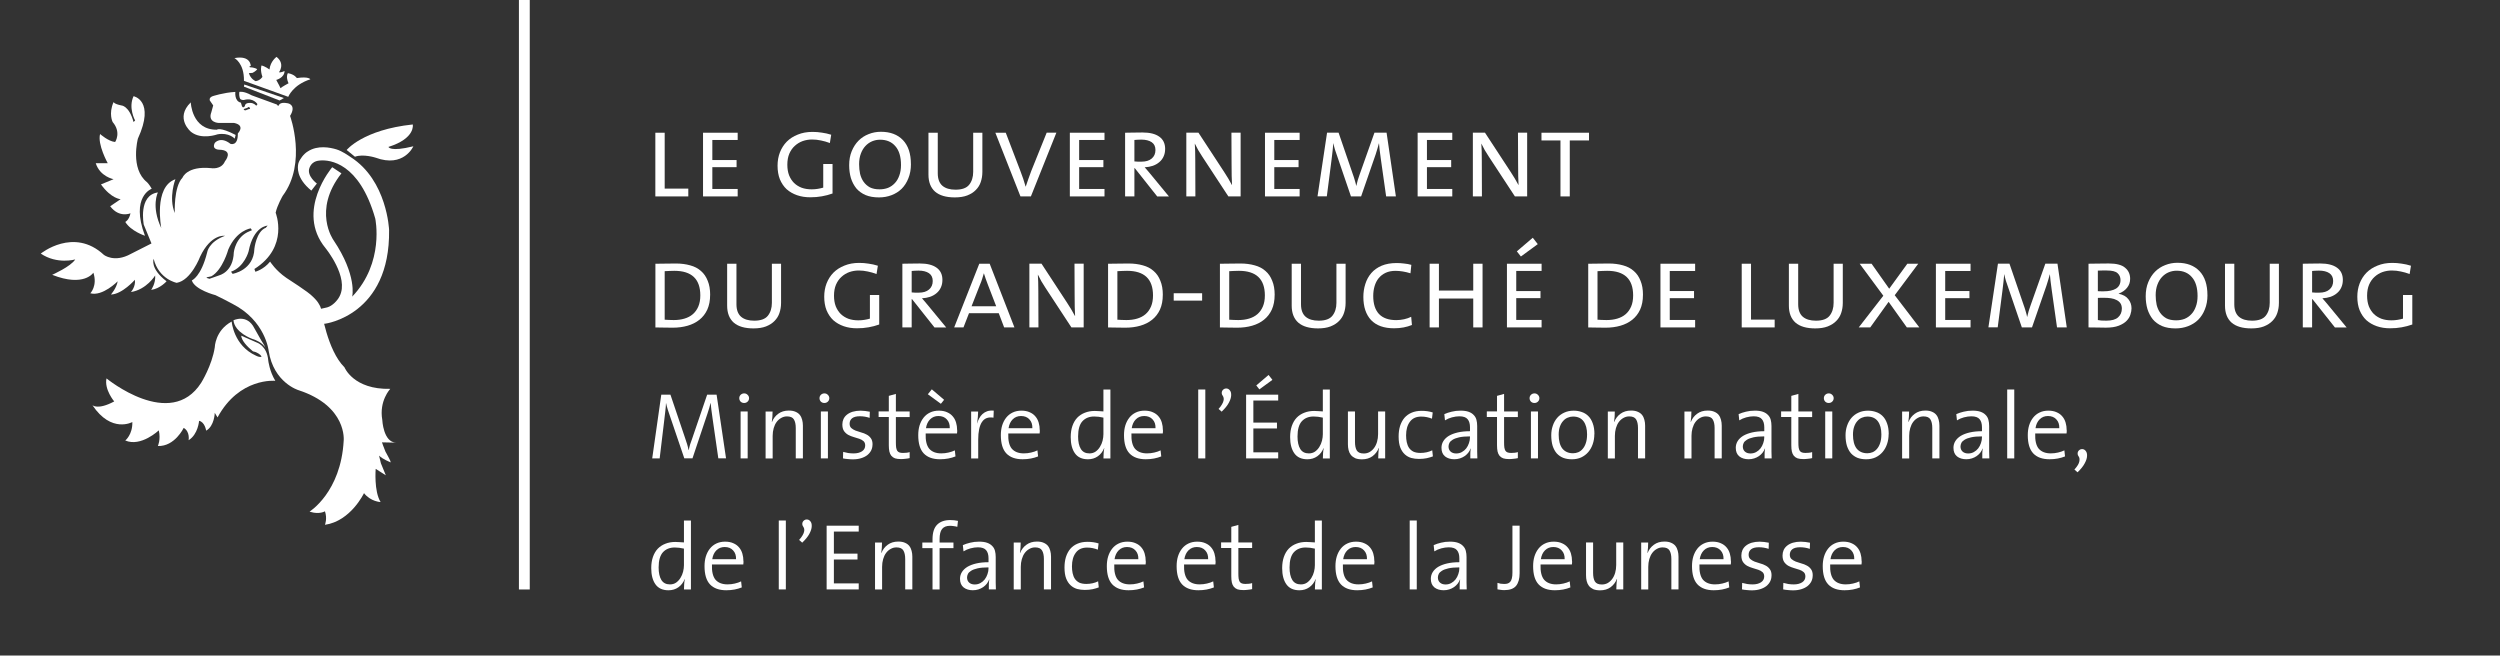 <?xml version="1.0" encoding="UTF-8"?>
<svg id="a" data-name="Layer 1" xmlns="http://www.w3.org/2000/svg" viewBox="0 0 838.37 219.84">
  <rect x="0" y="0" width="838.37" height="219.84" fill="#333333" stroke="none"/>
  <path d="M35.72,126.9s21.45,17.63,31.76,1.44c0,0,3.61-5.77,4.54-11.85,0,0,.1-5.67,5.67-8.66,0,0,.62,8.04,8.14,11.44.62.31,1.24.51,1.86.41,0,0,0-.51-1.03-1.14-1.34-.82-1.65-.51-1.96-.82-1.75-1.45-3.71-3.5-3.82-5.16l5.16,2.27s3.51,1.03,3.92,6.08c0,0,.41,3.61,2.37,6.8,0,0-12.06-1.24-19.38,12.27l-.93-1.54s-.1,4.43-2.89,5.98c0,0-.41-2.89-2.37-3.3,0,0-.31,4.54-3.51,6.5,0,0,.52-2.89-1.65-4.13,0,0-2.99,6.29-8.66,6.08,0,0,1.03-2.16.31-5.25,0,0-5.98,5.67-11.24,3.4,0,0,2.48-1.96,2.37-6.19,0,0-7.01,3.92-13.4-5.67,0,0,1.75,1.75,7.32-1.24,0,0-3.4-4.02-2.58-7.73" fill="#fff"/>
  <path d="M44.8,32.26s7.32,1.44,1.44,14.23c0,0-2.68,10.1,3.09,14.64,0,0,.82.83,1.55,2.16,0,0-7.22,2.58-2.27,15.77,0,0-4.74-1.55-6.6-4.64,0,0,1.24-.52,1.75-2.89,0,0-3.82,1.65-6.81-2.37l3.51-2.37s-3.09-.1-6.6-4.95l4.23-1.75s-4.54-.83-5.98-5.36h4.02s-3.5-6.29-2.57-9.79c0,0,2.78,2.48,5.05,2.68,0,0,2.17-3.2-.83-6.7,0,0-1.44-2.78.31-6.7,0,0,.1.62,2.58,1.13,0,0,2.58,0,4.12,5.57l.52-.52s-2.37-4.23-.52-8.14" fill="#fff"/>
  <path d="M104.49,108.96l4.54-.41s21.86-2.78,21.45-31.44c0,0-.62-16.6-12.89-24.43-.93-.62-2.78-1.96-4.74-2.58-2.06-.62-6.29-1.54-9.69.72-1.24.72-2.68,2.58-3.09,3.92-.31,1.24-.82,4.95,4.33,9.18l1.86-2.37s-3.51-2.58-2.48-5.26c1.03-2.68,3.51-2.37,3.71-2.48,2.99-.21,12.99.62,18.35,19.48,0,0,3.2,14.74-7.73,26.18,0,0,1.75-7.01-6.29-18.97,0,0-7.11-9.9,2.68-22.37l-3.09-2.06s-12.47,14.64-2.27,27.11c0,0,8.04,9.79,4.74,16.18-.72,1.44-2.37,3.2-4.12,3.71-1.75.41-6.8,1.55-6.8,1.55" fill="#fff"/>
  <path d="M116.25,50.3s5.46-6.8,22.17-8.56c0,0,1.03,4.64-8.15,7.53,0,0,.41,1.75,8.35-.21,0,0-3.2,7.32-12.68,3.81,0,0-4.12-1.34-6.91-.31" fill="#fff"/>
  <path d="M78.61,19.48s3.3,1.65,3.2,7.63l14.85,5.36s1.55-4.02,7.42-5.88c0,0-.52-1.03-4.54-.41,0,0-.72-1.24-2.99-1.65,0,0-.82,1.14.21,3.4,0,0-2.16,1.13-2.68,1.65,0,0-.72-1.55-1.44-2.78,0,0,2.78-.72,2.78-2.99,0,0-1.24.62-1.86.41,0,0,2.17-2.78-.82-5.15,0,0-2.06,1.44-2.37,4.23,0,0-1.55-1.14-2.68-1.34,0,0-.52,1.44.31,3.81,0,0-.72,1.24-2.27,1.44,0,0-1.65-.62-2.27-2.68l1.24-.1s1.24-.62,1.55-1.24c0,0-.93-.62-2.47-.62l-.1-.41h.41s.1-3.71-5.46-2.68" fill="#fff"/>
  <path d="M78,91.84l-.52-.72c4.54-1.65,5.88-6.8,5.88-6.8,1.65-8.56,6.39-8.66,6.39-8.66l-.62.72c-3.2,1.24-3.82,7.01-3.82,7.01-.21,7.32-7.32,8.45-7.32,8.45M73.46,92.36l-3.2,1.13-1.03-.31.21-.21,1.44-.31c3.82-2.16,5.67-8.97,5.67-8.97,2.78-6.5,7.53-7.11,7.53-7.11l.41.62-.72.31c-4.84,1.86-5.36,7.11-5.36,7.11-.21,6.7-4.95,7.73-4.95,7.73M82.95,36.17s.51-.62.82,0l.1.31-.31.1s-.31,0-.93.31c0,0-.62.41-.93-.31l1.24-.41M129.34,151.64c-.62-1.44-1.24-3.3-1.24-3.3l4.74.1c-4.33-.1-4.64-7.63-4.64-7.63-1.13-6.39,2.68-10.41,2.68-10.41-12.37.31-15.36-7.22-15.36-7.22-5.77-5.67-7.73-19.07-7.73-19.07,0,0-.21-1.24-.72-1.96-.52-.93-.82-1.34-2.06-2.57-1.75-1.86-8.14-5.77-8.97-6.39-3.61-2.47-5.46-5.46-5.46-5.46-2.17,2.68-4.95,3.4-4.95,3.4l-.31-.93c11.75-7.42,7.12-18.86,7.12-18.86.52-2.48,2.37-5.67,2.37-5.67,8.25-11.03,2.47-26.8,2.47-26.8,2.27-3.71-.72-4.23-.72-4.23-2.99-.62-3.09.82-3.09.82l-.41-.1-.21-.31-8.46-3.09c-2.78-1.55-4.12-1.14-4.12-1.14-.21,1.65.31,2.37.31,2.37.62.52,1.34.31,1.34.31,3.09-.82,4.43,1.44,4.43,1.44l-.41.52c-.83-.93-1.75-.93-1.75-.93-2.16-.2-2.06,1.03-2.06,1.03-.72,1.03-1.03-.1-1.03-.1l-.31-1.03c-2.27-.51-1.86-3.61-1.86-3.61-3.92.21-7.63,1.44-7.63,1.44-1.34.51-.93,1.44-.93,1.44l1.13,1.65-.62,2.27c-1.34,3.51,2.48,3.61,2.48,3.61h5.16c3.92.83,1.24,3.51,1.24,3.51.1,4.43-2.47,3.5-2.47,3.5-3.4-2.68-5.26-.31-5.26-.31-1.14,2.27,1.44,2.27,1.44,2.27,5.16.1,1.96,3.92,1.96,3.92-1.24,2.89-4.64,2.27-4.64,2.27-8.15-.82-9.59,3.2-9.59,3.2-2.99,3.09-2.58,11.85-2.58,11.85-2.17-5.26.21-11.34.21-11.34-7.42,2.58-4.74,16.39-4.74,16.39-3.5-7.42-1.13-11.96-1.13-11.96-6.7.93-4.74,10.82-4.74,10.82l2.58,6.29-6.91,3.5c-5.57,3.1-9.07.31-9.07.31-10.1-9.38-21.14-.41-21.14-.41,5.46,3.71,11.55,1.96,11.55,1.96-1.44,2.37-7.73,5.16-7.73,5.16,10.72,4.23,13.82-.72,13.82-.72,1.44,4.43-1.03,6.91-1.03,6.91,4.12,1.13,9.18-4.02,9.18-4.02-.41,2.37-2.27,4.44-2.27,4.44,3.81-.1,8.04-4.95,8.04-4.95.31,2.37-1.34,4.12-1.34,4.12,5.26-.82,8.14-5.56,8.14-5.56.21,2.68-1.34,4.84-1.34,4.84,2.99-.41,5.16-2.89,5.16-2.89-5.67-4.33-4.33-7.52-4.33-7.52,1.75,6.91,7.73,8.04,7.73,8.04,4.85-.82,7.84-8.76,7.84-8.76,3.71-7.83,8.35-7.01,8.35-7.01-5.57,2.06-5.98,5.57-5.98,5.57-2.06,8.25-5.15,9.38-5.15,9.38,1.03,3.19,7.94,4.95,7.94,4.95,1.75.83,4.33,2.16,5.67,2.89,11.13,5.67,12.17,15.77,12.17,15.77,1.65,10.72,10,13.2,10,13.2,16.39,5.36,15.16,16.91,15.16,16.91-.93,17.32-11.44,23.81-11.44,23.81l.31.1c2.99.93,4.85-.2,4.85-.2.83,2.47,0,4.53,0,4.53,8.66-1.24,13.09-10.62,13.09-10.62,2.27,2.89,5.57,2.99,5.57,2.99-2.27-3.61-1.65-11.13-1.65-11.13l3.4,2.16-1.65-4.02-.62-2.58c1.24,1.24,3.92,2.27,3.92,2.27-.1-.72-.93-1.96-1.65-3.4" fill="#fff"/>
  <path d="M78.3,107.41s4.54-2.27,7.01,2.68l2.27,4.02s1.34,2.06,1.44,2.58c0,0-.82-1.96-4.54-3.09,0,0-5.77-2.06-6.19-6.18" fill="#fff"/>
  <polyline points="81.91 28.34 81.81 29.06 93.77 33.7 95.21 32.88" fill="#fff"/>
  <path d="M63.97,34.32s.31,9.28,8.76,9.18c0,0,.93-1.03,6.29,1.75l-.31,1.24s-1.96-2.16-5.77-1.44c0,0-5.36,1.96-8.87-.82,0,0-5.57-4.54-.1-9.9" fill="#fff"/>
  <polyline points="174.02 197.68 177.65 197.68 177.65 0 174.02 0" fill="#fff"/>
  <polyline points="219.77 65.87 219.77 44.51 222.9 44.51 222.9 63.25 230.82 63.25 230.82 65.87 219.77 65.87" fill="#fff"/>
  <polyline points="235.76 65.87 235.76 44.51 247.38 44.51 247.38 46.94 238.88 46.94 238.88 53.67 247.01 53.67 247.01 56.06 238.88 56.06 238.88 63.37 247.38 63.37 247.38 65.87 235.76 65.87" fill="#fff"/>
  <path d="M279.19,64.89c-1.15.41-2.34.73-3.57.94-1.2.22-2.51.33-3.9.33-1.62,0-3.09-.23-4.44-.7s-2.51-1.14-3.49-2.01c-.96-.9-1.71-2.01-2.26-3.33-.52-1.31-.78-2.83-.78-4.56,0-1.59.26-3.07.78-4.44.55-1.4,1.31-2.6,2.3-3.61,1.01-1.01,2.25-1.81,3.7-2.38,1.45-.6,3.09-.9,4.93-.9,1.07,0,2.12.08,3.16.25,1.04.14,2.08.37,3.12.7l-.45,2.79c-.99-.38-1.97-.67-2.96-.86-.99-.22-1.99-.33-3-.33-1.1,0-2.15.18-3.16.53-.99.36-1.86.89-2.63,1.6-.77.68-1.38,1.56-1.85,2.63-.44,1.04-.66,2.27-.66,3.7,0,1.31.19,2.49.58,3.53.41,1.01.97,1.88,1.68,2.59.71.68,1.56,1.22,2.55,1.6,1.01.36,2.12.53,3.33.53.71,0,1.4-.05,2.05-.16.68-.11,1.3-.25,1.85-.41v-7.93h3.12v9.9h0" fill="#fff"/>
  <path d="M305.48,55.03c0,1.78-.29,3.37-.86,4.76-.55,1.4-1.3,2.57-2.26,3.53-.96.93-2.09,1.64-3.41,2.14-1.29.49-2.68.74-4.19.74-1.73,0-3.22-.26-4.48-.78-1.26-.55-2.3-1.3-3.12-2.26-.79-.99-1.4-2.14-1.81-3.45-.38-1.31-.58-2.75-.58-4.31,0-1.78.29-3.35.86-4.72.58-1.4,1.34-2.57,2.3-3.53.96-.96,2.08-1.68,3.37-2.18,1.29-.52,2.66-.78,4.11-.78,3.15,0,5.61.93,7.39,2.79,1.78,1.86,2.67,4.55,2.67,8.05h0M302.15,55.36c0-2.79-.63-4.9-1.89-6.33-1.23-1.45-2.94-2.18-5.13-2.18-.93,0-1.82.18-2.67.53-.85.36-1.6.89-2.26,1.6-.63.68-1.14,1.53-1.52,2.55-.38,1.01-.58,2.19-.58,3.53,0,1.15.11,2.23.33,3.25.25,1.01.64,1.9,1.19,2.67.55.77,1.25,1.38,2.09,1.85.88.44,1.96.66,3.25.66,1.01,0,1.96-.16,2.83-.49.88-.36,1.63-.88,2.26-1.56.66-.68,1.16-1.53,1.52-2.55.38-1.01.58-2.19.58-3.53" fill="#fff"/>
  <path d="M329.43,57.78c0,1.12-.18,2.2-.53,3.24-.33,1.01-.88,1.9-1.64,2.67-.74.77-1.7,1.38-2.88,1.85-1.15.44-2.55.66-4.19.66-2.9,0-5.11-.64-6.61-1.93-1.48-1.31-2.22-3.22-2.22-5.71v-14.05h3.12v13.6c0,1.89.52,3.29,1.56,4.19,1.04.88,2.51,1.31,4.4,1.31,2.16,0,3.68-.55,4.56-1.64.9-1.12,1.36-2.57,1.36-4.35v-13.1h3.08v13.27h0" fill="#fff"/>
  <path d="M345.7,65.87h-3.49l-8.42-21.36h3.49l4.85,12.69c.36.9.68,1.81.99,2.71.3.9.58,1.79.82,2.67h.04c.3-.88.6-1.75.9-2.63.3-.88.62-1.74.94-2.59l5.18-12.86h3.25l-8.54,21.36" fill="#fff"/>
  <polyline points="358.77 65.87 358.77 44.51 370.39 44.51 370.39 46.94 361.89 46.94 361.89 53.67 370.02 53.67 370.02 56.06 361.89 56.06 361.89 63.37 370.39 63.37 370.39 65.87 358.77 65.87" fill="#fff"/>
  <path d="M388.06,65.87l-7.52-9.49h-.12v9.49h-3.12v-21.36c.63-.03,1.44-.04,2.42-.04,1.01-.03,2.15-.04,3.41-.04,2.46,0,4.34.47,5.63,1.4,1.31.93,1.97,2.3,1.97,4.11,0,.96-.18,1.81-.53,2.55-.33.74-.81,1.37-1.44,1.89-.6.52-1.33.93-2.18,1.23-.82.27-1.73.44-2.71.49.3.3.6.64.9,1.03.33.38.67.79,1.03,1.23l6.2,7.52h-3.94M387.48,50.31c0-1.18-.42-2.05-1.27-2.63-.85-.57-2.01-.86-3.49-.86-.52,0-.96.01-1.31.04-.36,0-.68.03-.99.08v7.19c.33.03.7.05,1.11.08h1.31c1.42,0,2.55-.34,3.37-1.03.85-.71,1.27-1.67,1.27-2.88" fill="#fff"/>
  <path d="M411.93,65.87l-8.75-13.35c-.47-.71-.92-1.44-1.36-2.18-.41-.74-.78-1.45-1.11-2.14h-.04c.05.71.1,1.51.12,2.38.03.88.04,1.94.04,3.2l.04,12.08h-3.04v-21.36h4.07l8.63,13.19c.93,1.4,1.79,2.85,2.59,4.35h.04c-.05-.74-.1-1.73-.12-2.96-.03-1.26-.04-2.78-.04-4.56l-.04-10.02h3.08v21.36h-4.11" fill="#fff"/>
  <polyline points="424.21 65.87 424.21 44.51 435.83 44.51 435.83 46.94 427.33 46.94 427.33 53.67 435.47 53.67 435.47 56.06 427.33 56.06 427.33 63.37 435.83 63.37 435.83 65.87 424.21 65.87" fill="#fff"/>
  <path d="M464.84,65.87l-1.77-12.49c-.16-1.23-.3-2.27-.41-3.12-.08-.88-.15-1.6-.21-2.18h-.04c-.14.47-.29,1.01-.45,1.64-.16.63-.37,1.3-.62,2.01l-4.89,14.13h-3.41l-4.52-13.23c-.27-.77-.55-1.56-.82-2.38-.25-.82-.42-1.55-.53-2.18h-.04c-.05.82-.14,1.67-.25,2.55-.08.85-.19,1.79-.33,2.83l-1.6,12.4h-3.12l3.2-21.36h3.86l4.72,13.76c.27.74.51,1.45.7,2.14.22.68.38,1.33.49,1.93h.04c.16-.71.33-1.36.49-1.93.19-.58.41-1.23.66-1.97l4.93-13.92h4.07l3.12,21.36h-3.29" fill="#fff"/>
  <polyline points="475.4 65.87 475.4 44.51 487.02 44.51 487.02 46.94 478.52 46.94 478.52 53.67 486.65 53.67 486.65 56.06 478.52 56.06 478.52 63.37 487.02 63.37 487.02 65.87 475.4 65.87" fill="#fff"/>
  <path d="M508.02,65.87l-8.75-13.35c-.47-.71-.92-1.44-1.36-2.18-.41-.74-.78-1.45-1.11-2.14h-.04c.05.71.1,1.51.12,2.38.03.88.04,1.94.04,3.2l.04,12.08h-3.04v-21.36h4.07l8.63,13.19c.93,1.4,1.79,2.85,2.59,4.35h.04c-.05-.74-.1-1.73-.12-2.96-.03-1.26-.04-2.78-.04-4.56l-.04-10.02h3.08v21.36h-4.11" fill="#fff"/>
  <polyline points="526.42 47.1 526.42 65.87 523.3 65.87 523.3 47.1 516.93 47.1 516.93 44.51 532.87 44.51 532.87 47.1 526.42 47.1" fill="#fff"/>
  <path d="M238.14,98.88c0,1.89-.31,3.53-.94,4.93-.63,1.37-1.51,2.51-2.63,3.41-1.12.9-2.45,1.57-3.98,2.01-1.53.44-3.2.66-5.01.66-1.2,0-2.27-.01-3.2-.04-.9-.03-1.77-.04-2.59-.04v-21.36c.88,0,1.94-.01,3.2-.04,1.29-.03,2.51-.04,3.66-.04,1.78,0,3.38.21,4.81.62,1.42.38,2.63,1.01,3.61,1.89.99.85,1.74,1.94,2.26,3.29.55,1.31.82,2.89.82,4.72h0M234.85,99.08c0-5.5-2.9-8.26-8.71-8.26-.49,0-1.03.01-1.6.04-.58,0-1.12.03-1.64.08v16.27c.38.03.86.05,1.44.08.6.03,1.14.04,1.6.04,1.31,0,2.52-.16,3.61-.49,1.1-.33,2.03-.82,2.79-1.48.79-.68,1.41-1.55,1.85-2.59s.66-2.27.66-3.7" fill="#fff"/>
  <path d="M261.92,101.71c0,1.12-.18,2.2-.53,3.24-.33,1.01-.88,1.9-1.64,2.67-.74.77-1.7,1.38-2.88,1.85-1.15.44-2.55.66-4.19.66-2.9,0-5.11-.64-6.61-1.93-1.48-1.31-2.22-3.22-2.22-5.71v-14.05h3.12v13.6c0,1.89.52,3.29,1.56,4.19,1.04.88,2.51,1.31,4.4,1.31,2.16,0,3.68-.55,4.56-1.64.9-1.12,1.36-2.57,1.36-4.35v-13.1h3.08v13.27h0" fill="#fff"/>
  <path d="M294.84,108.82c-1.15.41-2.34.73-3.57.94-1.2.22-2.51.33-3.9.33-1.62,0-3.09-.23-4.44-.7-1.34-.47-2.51-1.14-3.49-2.01-.96-.9-1.71-2.01-2.26-3.33-.52-1.31-.78-2.83-.78-4.56,0-1.59.26-3.07.78-4.44.55-1.4,1.31-2.6,2.3-3.61,1.01-1.01,2.25-1.81,3.7-2.38,1.45-.6,3.09-.9,4.93-.9,1.07,0,2.12.08,3.16.25,1.04.14,2.08.37,3.12.7l-.45,2.79c-.99-.38-1.97-.67-2.96-.86-.99-.22-1.99-.33-3-.33-1.1,0-2.15.18-3.16.53-.99.36-1.86.89-2.63,1.6-.77.68-1.38,1.56-1.85,2.63-.44,1.04-.66,2.27-.66,3.7,0,1.31.19,2.49.58,3.53.41,1.01.97,1.88,1.68,2.59.71.68,1.56,1.22,2.55,1.6,1.01.36,2.12.53,3.33.53.71,0,1.4-.05,2.05-.16.68-.11,1.3-.25,1.85-.41v-7.93h3.12v9.9h0" fill="#fff"/>
  <path d="M313.37,109.8l-7.52-9.49h-.12v9.49h-3.12v-21.36c.63-.03,1.44-.04,2.42-.04,1.01-.03,2.15-.04,3.41-.04,2.46,0,4.34.47,5.63,1.4,1.31.93,1.97,2.3,1.97,4.11,0,.96-.18,1.81-.53,2.55-.33.74-.81,1.37-1.44,1.89-.6.52-1.33.93-2.18,1.23-.82.27-1.73.44-2.71.49.3.3.6.64.9,1.03.33.38.67.79,1.03,1.23l6.2,7.52h-3.94M312.79,94.24c0-1.18-.42-2.05-1.27-2.63-.85-.57-2.01-.86-3.49-.86-.52,0-.96.01-1.31.04-.36,0-.68.03-.99.08v7.19c.33.03.7.05,1.11.08h1.31c1.42,0,2.55-.34,3.37-1.03.85-.71,1.27-1.67,1.27-2.88" fill="#fff"/>
  <path d="M336.74,109.8l-1.81-4.76h-9.98l-1.85,4.76h-3.12l8.42-21.36h3.49l8.3,21.36h-3.45M331.24,95.35c-.25-.63-.48-1.26-.7-1.89-.22-.66-.41-1.25-.58-1.77h-.04c-.14.55-.31,1.14-.53,1.77-.19.63-.42,1.26-.7,1.89l-2.88,7.35h8.26l-2.83-7.35" fill="#fff"/>
  <path d="M359.3,109.8l-8.75-13.35c-.47-.71-.92-1.44-1.36-2.18-.41-.74-.78-1.45-1.11-2.14h-.04c.05.71.1,1.51.12,2.38.03.88.04,1.94.04,3.2l.04,12.08h-3.04v-21.36h4.07l8.63,13.19c.93,1.4,1.79,2.85,2.59,4.35h.04c-.05-.74-.1-1.73-.12-2.96-.03-1.26-.04-2.78-.04-4.56l-.04-10.02h3.08v21.36h-4.11" fill="#fff"/>
  <path d="M389.94,98.88c0,1.89-.31,3.53-.94,4.93-.63,1.37-1.51,2.51-2.63,3.41s-2.45,1.57-3.98,2.01c-1.53.44-3.2.66-5.01.66-1.2,0-2.27-.01-3.2-.04-.9-.03-1.77-.04-2.59-.04v-21.36c.88,0,1.94-.01,3.2-.04,1.29-.03,2.51-.04,3.66-.04,1.78,0,3.38.21,4.81.62,1.42.38,2.63,1.01,3.61,1.89.99.85,1.74,1.94,2.26,3.29.55,1.31.82,2.89.82,4.72h0M386.66,99.08c0-5.5-2.9-8.26-8.71-8.26-.49,0-1.03.01-1.6.04-.58,0-1.12.03-1.64.08v16.27c.38.03.86.05,1.44.08.6.03,1.14.04,1.6.04,1.31,0,2.52-.16,3.61-.49,1.1-.33,2.03-.82,2.79-1.48.79-.68,1.41-1.55,1.85-2.59s.66-2.27.66-3.7" fill="#fff"/>
  <polyline points="393.6 100.81 393.6 98.34 403.13 98.34 403.13 100.81 393.6 100.81" fill="#fff"/>
  <path d="M427.45,98.88c0,1.89-.31,3.53-.94,4.93-.63,1.37-1.51,2.51-2.63,3.41-1.12.9-2.45,1.57-3.98,2.01-1.53.44-3.2.66-5.01.66-1.2,0-2.27-.01-3.2-.04-.9-.03-1.77-.04-2.59-.04v-21.36c.88,0,1.94-.01,3.2-.04,1.29-.03,2.51-.04,3.66-.04,1.78,0,3.38.21,4.81.62,1.42.38,2.63,1.01,3.61,1.89.99.85,1.74,1.94,2.26,3.29.55,1.31.82,2.89.82,4.72h0M424.17,99.08c0-5.5-2.9-8.26-8.71-8.26-.49,0-1.03.01-1.6.04-.58,0-1.12.03-1.64.08v16.27c.38.03.86.05,1.44.08.6.03,1.14.04,1.6.04,1.31,0,2.52-.16,3.61-.49,1.1-.33,2.03-.82,2.79-1.48.79-.68,1.41-1.55,1.85-2.59.44-1.04.66-2.27.66-3.7" fill="#fff"/>
  <path d="M451.24,101.71c0,1.12-.18,2.2-.53,3.24-.33,1.01-.88,1.9-1.64,2.67-.74.77-1.7,1.38-2.88,1.85-1.15.44-2.55.66-4.19.66-2.9,0-5.11-.64-6.61-1.93-1.48-1.31-2.22-3.22-2.22-5.71v-14.05h3.12v13.6c0,1.89.52,3.29,1.56,4.19,1.04.88,2.51,1.31,4.4,1.31,2.16,0,3.68-.55,4.56-1.64.9-1.12,1.36-2.57,1.36-4.35v-13.1h3.08v13.27h0" fill="#fff"/>
  <path d="M473.5,108.98c-.88.36-1.81.63-2.79.82-.99.19-2.05.29-3.2.29-3.4,0-5.97-.92-7.72-2.75-1.73-1.86-2.59-4.45-2.59-7.76,0-1.53.22-2.98.66-4.35.44-1.4,1.11-2.62,2.01-3.66.9-1.04,2.05-1.86,3.45-2.46,1.42-.6,3.11-.9,5.05-.9.79,0,1.62.05,2.46.16.88.08,1.7.23,2.46.45l-.29,2.83c-1.78-.55-3.46-.82-5.05-.82-1.26,0-2.36.22-3.29.66-.93.44-1.71,1.04-2.34,1.81-.6.74-1.05,1.63-1.36,2.67-.3,1.01-.45,2.11-.45,3.29,0,2.63.64,4.64,1.93,6.04,1.31,1.37,3.25,2.05,5.79,2.05.88,0,1.75-.1,2.63-.29.88-.19,1.67-.47,2.38-.82l.25,2.75h0" fill="#fff"/>
  <polyline points="494.05 109.8 494.05 100.11 482.54 100.11 482.54 109.8 479.42 109.8 479.42 88.44 482.54 88.44 482.54 97.44 494.05 97.44 494.05 88.44 497.17 88.44 497.17 109.8 494.05 109.8" fill="#fff"/>
  <path d="M505.35,109.8v-21.36h11.62v2.42h-8.5v6.74h8.13v2.38h-8.13v7.31h8.5v2.51h-11.62M510.03,86.02l-1.36-1.73,5.34-4.56,1.68,2.14-5.67,4.15" fill="#fff"/>
  <path d="M550.96,98.88c0,1.89-.31,3.53-.94,4.93-.63,1.37-1.51,2.51-2.63,3.41-1.12.9-2.45,1.57-3.98,2.01-1.53.44-3.2.66-5.01.66-1.2,0-2.27-.01-3.2-.04-.9-.03-1.77-.04-2.59-.04v-21.36c.88,0,1.94-.01,3.2-.04,1.29-.03,2.51-.04,3.66-.04,1.78,0,3.38.21,4.81.62,1.42.38,2.63,1.01,3.61,1.89.99.85,1.74,1.94,2.26,3.29.55,1.31.82,2.89.82,4.72h0M547.67,99.08c0-5.5-2.9-8.26-8.71-8.26-.49,0-1.03.01-1.6.04-.58,0-1.12.03-1.64.08v16.27c.38.03.86.05,1.44.08.6.03,1.14.04,1.6.04,1.31,0,2.52-.16,3.61-.49,1.1-.33,2.03-.82,2.79-1.48.79-.68,1.41-1.55,1.85-2.59s.66-2.27.66-3.7" fill="#fff"/>
  <polyline points="556.83 109.8 556.83 88.44 568.46 88.44 568.46 90.87 559.95 90.87 559.95 97.6 568.09 97.6 568.09 99.99 559.95 99.99 559.95 107.3 568.46 107.3 568.46 109.8 556.83 109.8" fill="#fff"/>
  <polyline points="584.08 109.8 584.08 88.44 587.2 88.44 587.2 107.18 595.13 107.18 595.13 109.8 584.08 109.8" fill="#fff"/>
  <path d="M617.97,101.71c0,1.12-.18,2.2-.53,3.24-.33,1.01-.88,1.9-1.64,2.67-.74.77-1.7,1.38-2.88,1.85-1.15.44-2.55.66-4.19.66-2.9,0-5.11-.64-6.61-1.93-1.48-1.31-2.22-3.22-2.22-5.71v-14.05h3.12v13.6c0,1.89.52,3.29,1.56,4.19,1.04.88,2.51,1.31,4.4,1.31,2.16,0,3.68-.55,4.56-1.64.9-1.12,1.36-2.57,1.36-4.35v-13.1h3.08v13.27h0" fill="#fff"/>
  <polyline points="639.46 109.8 633.34 101.22 627.18 109.8 623.32 109.8 631.57 99.17 623.64 88.44 627.63 88.44 633.54 96.82 639.62 88.44 643.28 88.44 635.39 99 643.65 109.8 639.46 109.8" fill="#fff"/>
  <polyline points="649.2 109.8 649.2 88.44 660.82 88.44 660.82 90.87 652.32 90.87 652.32 97.6 660.45 97.6 660.45 99.99 652.32 99.99 652.32 107.3 660.82 107.3 660.82 109.8 649.2 109.8" fill="#fff"/>
  <path d="M689.82,109.8l-1.77-12.49c-.16-1.23-.3-2.27-.41-3.12-.08-.88-.15-1.6-.21-2.18h-.04c-.14.47-.29,1.01-.45,1.64-.16.63-.37,1.3-.62,2.01l-4.89,14.13h-3.41l-4.52-13.23c-.27-.77-.55-1.56-.82-2.38-.25-.82-.42-1.55-.53-2.18h-.04c-.05.82-.14,1.67-.25,2.55-.08.85-.19,1.79-.33,2.83l-1.6,12.4h-3.12l3.2-21.36h3.86l4.72,13.76c.27.74.51,1.45.7,2.14.22.68.38,1.33.49,1.93h.04c.16-.71.33-1.36.49-1.93.19-.58.41-1.23.66-1.97l4.93-13.92h4.07l3.12,21.36h-3.29" fill="#fff"/>
  <path d="M714.8,103.4c0,.63-.12,1.33-.37,2.09-.22.74-.64,1.44-1.27,2.09-.63.66-1.51,1.2-2.63,1.64-1.12.44-2.57.66-4.35.66-.68,0-1.53-.01-2.55-.04-1.01,0-2.09-.01-3.25-.04v-21.36c.82,0,1.79-.01,2.92-.04,1.15-.03,2.44-.04,3.86-.04,2.57,0,4.41.48,5.5,1.44,1.12.93,1.68,2.16,1.68,3.7,0,1.15-.34,2.15-1.03,3-.66.85-1.6,1.51-2.83,1.97v.04c1.48.3,2.56.9,3.25,1.81.71.88,1.07,1.9,1.07,3.08h0M711.11,93.91c0-.93-.33-1.7-.99-2.3-.63-.6-1.83-.9-3.61-.9h-1.56c-.49,0-.97.01-1.44.04v6.9c.41.03.79.04,1.15.04h.78c1.78,0,3.16-.3,4.15-.9,1.01-.63,1.52-1.59,1.52-2.88h0M711.56,103.52c0-.71-.15-1.3-.45-1.77s-.73-.84-1.27-1.11c-.55-.3-1.19-.51-1.93-.62-.74-.11-1.53-.16-2.38-.16h-.94c-.41,0-.77.01-1.07.04v7.43c.3.05.68.11,1.15.16.47.03,1.03.04,1.68.04,1.81,0,3.12-.37,3.94-1.11.85-.77,1.27-1.74,1.27-2.92" fill="#fff"/>
  <path d="M740.27,98.96c0,1.78-.29,3.37-.86,4.76-.55,1.4-1.3,2.57-2.26,3.53-.96.93-2.09,1.64-3.41,2.14-1.29.49-2.68.74-4.19.74-1.73,0-3.22-.26-4.48-.78-1.26-.55-2.3-1.3-3.12-2.26-.79-.99-1.4-2.14-1.81-3.45-.38-1.31-.58-2.75-.58-4.31,0-1.78.29-3.35.86-4.72.58-1.4,1.34-2.57,2.3-3.53.96-.96,2.08-1.68,3.37-2.18,1.29-.52,2.66-.78,4.11-.78,3.15,0,5.61.93,7.39,2.79s2.67,4.55,2.67,8.05h0M736.95,99.29c0-2.79-.63-4.9-1.89-6.33-1.23-1.45-2.94-2.18-5.13-2.18-.93,0-1.82.18-2.67.53s-1.6.89-2.26,1.6c-.63.68-1.14,1.53-1.52,2.55-.38,1.01-.58,2.19-.58,3.53,0,1.15.11,2.23.33,3.25.25,1.01.64,1.9,1.19,2.67.55.77,1.25,1.38,2.09,1.85.88.44,1.96.66,3.25.66,1.01,0,1.96-.16,2.83-.49.88-.36,1.63-.88,2.26-1.56.66-.68,1.16-1.53,1.52-2.55.38-1.01.58-2.19.58-3.53" fill="#fff"/>
  <path d="M764.22,101.71c0,1.12-.18,2.2-.53,3.24-.33,1.01-.88,1.9-1.64,2.67-.74.77-1.7,1.38-2.88,1.85-1.15.44-2.55.66-4.19.66-2.9,0-5.11-.64-6.61-1.93-1.48-1.31-2.22-3.22-2.22-5.71v-14.05h3.12v13.6c0,1.89.52,3.29,1.56,4.19,1.04.88,2.51,1.31,4.4,1.31,2.16,0,3.68-.55,4.56-1.64.9-1.12,1.36-2.57,1.36-4.35v-13.1h3.08v13.27h0" fill="#fff"/>
  <path d="M783,109.8l-7.52-9.49h-.12v9.49h-3.12v-21.36c.63-.03,1.44-.04,2.42-.04,1.01-.03,2.15-.04,3.41-.04,2.46,0,4.34.47,5.63,1.4,1.31.93,1.97,2.3,1.97,4.11,0,.96-.18,1.81-.53,2.55-.33.74-.81,1.37-1.44,1.89-.6.52-1.33.93-2.18,1.23-.82.27-1.73.44-2.71.49.3.3.6.64.9,1.03.33.38.67.79,1.03,1.23l6.2,7.52h-3.94M782.42,94.24c0-1.18-.42-2.05-1.27-2.63-.85-.57-2.01-.86-3.49-.86-.52,0-.96.01-1.31.04-.36,0-.68.03-.99.08v7.19c.33.03.7.05,1.11.08h1.31c1.42,0,2.55-.34,3.37-1.03.85-.71,1.27-1.67,1.27-2.88" fill="#fff"/>
  <path d="M808.96,108.82c-1.15.41-2.34.73-3.57.94-1.2.22-2.51.33-3.9.33-1.62,0-3.09-.23-4.44-.7-1.34-.47-2.51-1.14-3.49-2.01-.96-.9-1.71-2.01-2.26-3.33-.52-1.31-.78-2.83-.78-4.56,0-1.59.26-3.07.78-4.44.55-1.4,1.31-2.6,2.3-3.61,1.01-1.01,2.25-1.81,3.7-2.38,1.45-.6,3.09-.9,4.93-.9,1.07,0,2.12.08,3.16.25,1.04.14,2.08.37,3.12.7l-.45,2.79c-.99-.38-1.97-.67-2.96-.86-.99-.22-1.99-.33-3-.33-1.1,0-2.15.18-3.16.53-.99.36-1.86.89-2.63,1.6-.77.68-1.38,1.56-1.85,2.63-.44,1.04-.66,2.27-.66,3.7,0,1.31.19,2.49.58,3.53.41,1.01.97,1.88,1.68,2.59.71.68,1.56,1.22,2.55,1.6,1.01.36,2.12.53,3.33.53.71,0,1.4-.05,2.05-.16.68-.11,1.3-.25,1.85-.41v-7.93h3.12v9.9h0" fill="#fff"/>
  <path d="M243.48,153.73l-3.17-21.37h-3.17l-5,14.66c-.27.76-.51,1.42-.7,1.99-.17.57-.33,1.21-.47,1.93h-.06c-.11-.59-.26-1.23-.47-1.93-.21-.7-.45-1.44-.73-2.22l-4.88-14.44h-3.07l-3.04,21.37h2.5l1.55-12.92c.13-1.1.24-2.09.35-2.98.11-.89.18-1.76.22-2.63h.03c.13.65.32,1.38.57,2.18.25.78.52,1.56.79,2.34l4.75,13.99h2.75l5-14.94c.25-.74.46-1.4.63-1.99.17-.61.31-1.14.41-1.58h.06c.06.59.14,1.31.22,2.15.11.82.25,1.89.44,3.2l1.9,13.17h2.56" fill="#fff"/>
  <path d="M251.2,133.53c0-.44-.17-.82-.51-1.14-.32-.32-.7-.47-1.14-.47s-.85.16-1.17.47-.47.7-.47,1.14.16.85.47,1.17c.32.3.71.44,1.17.44s.82-.15,1.14-.44c.34-.32.51-.71.51-1.17h0M250.73,153.73v-15.74h-2.37v15.74h2.37" fill="#fff"/>
  <path d="M269.25,153.73v-10.99c0-.7-.08-1.35-.25-1.96-.15-.61-.4-1.15-.76-1.61-.36-.46-.84-.82-1.46-1.08-.59-.27-1.34-.41-2.25-.41-1.39,0-2.58.36-3.55,1.08-.95.7-1.65,1.61-2.09,2.75l-.06-.03c.08-.49.15-1.06.19-1.71.04-.68.06-1.27.06-1.77h-2.34v15.74h2.37v-7.57c0-.93.12-1.79.35-2.6.23-.8.56-1.49.98-2.06.44-.59.96-1.04,1.55-1.36.59-.34,1.23-.51,1.93-.51,1.14,0,1.91.34,2.31,1.01.42.68.63,1.64.63,2.88v10.2h2.37" fill="#fff"/>
  <path d="M278.11,133.53c0-.44-.17-.82-.51-1.14-.32-.32-.7-.47-1.14-.47s-.85.16-1.17.47-.47.7-.47,1.14.16.85.47,1.17c.32.3.71.44,1.17.44s.82-.15,1.14-.44c.34-.32.51-.71.51-1.17h0M277.64,153.73v-15.74h-2.37v15.74h2.37" fill="#fff"/>
  <path d="M292.61,149.05c0-.89-.19-1.58-.57-2.09-.38-.53-.85-.94-1.42-1.23-.57-.32-1.19-.56-1.87-.73-.65-.19-1.27-.39-1.84-.6-.57-.23-1.04-.52-1.42-.85-.38-.34-.57-.82-.57-1.46,0-.78.28-1.39.85-1.84.57-.44,1.44-.66,2.6-.66,1.1,0,2.18.18,3.26.54l.06-2.06c-.49-.11-1-.19-1.55-.25-.53-.06-1.03-.1-1.52-.1-.99,0-1.88.12-2.66.35-.76.23-1.4.56-1.93.98-.51.4-.9.89-1.17,1.46-.25.57-.38,1.18-.38,1.84,0,.93.19,1.67.57,2.22.38.53.85.95,1.42,1.27.57.3,1.18.54,1.84.73.65.17,1.27.36,1.84.57.57.19,1.04.45,1.42.79.38.34.57.82.57,1.46,0,.82-.36,1.48-1.08,1.96-.72.46-1.65.7-2.79.7-.61,0-1.22-.04-1.84-.13-.61-.11-1.17-.23-1.68-.38l-.06,2.18c.49.11,1.01.18,1.58.22.57.06,1.15.1,1.74.1,1.03,0,1.95-.13,2.75-.38.82-.25,1.52-.6,2.09-1.04.57-.46,1-.99,1.3-1.58.3-.61.44-1.27.44-1.96" fill="#fff"/>
  <path d="M305.05,153.67v-2.06c-.32.11-.68.18-1.08.22-.38.04-.77.06-1.17.06-.46,0-.85-.05-1.17-.16-.3-.11-.54-.28-.73-.54-.17-.27-.3-.64-.38-1.11-.06-.46-.09-1.04-.09-1.74v-8.49h4.62v-1.87h-4.62v-5.89l-2.37.66v5.22h-3.42v1.87h3.42v9.47c0,.82.06,1.53.19,2.12.13.57.35,1.04.66,1.42.32.38.73.66,1.23.85.53.17,1.19.25,1.99.25.49,0,.98-.03,1.49-.1.53-.04,1-.12,1.42-.22" fill="#fff"/>
  <path d="M320.97,144.2c0-.87-.12-1.69-.35-2.47-.23-.8-.6-1.5-1.11-2.09-.49-.59-1.12-1.06-1.9-1.39-.78-.36-1.71-.54-2.79-.54s-2.08.21-2.94.63c-.84.4-1.56.97-2.15,1.71-.59.74-1.04,1.61-1.36,2.63-.3.99-.44,2.08-.44,3.26,0,2.77.61,4.8,1.84,6.11,1.25,1.31,3.06,1.96,5.45,1.96.99,0,1.92-.08,2.79-.25s1.67-.4,2.41-.7l-.22-2.03c-.59.3-1.3.54-2.12.73-.8.19-1.61.28-2.44.28-1.77,0-3.11-.52-4.02-1.55-.89-1.06-1.29-2.77-1.2-5.13h10.51c.04-.23.06-.44.06-.63v-.54h0M318.5,143.6h-7.98c.19-1.25.65-2.24,1.39-2.98s1.67-1.11,2.79-1.11c1.2,0,2.14.38,2.82,1.14.7.74,1.02,1.72.98,2.94h0M316.6,134.07l-4.12-3.51-1.33,1.65,4.37,3.2,1.08-1.33" fill="#fff"/>
  <path d="M333.26,137.71c-.82-.08-1.55-.02-2.18.19-.61.21-1.15.53-1.61.95-.44.4-.81.89-1.11,1.46-.3.55-.52,1.11-.66,1.68l-.03-.03c.11-.68.19-1.37.25-2.09.06-.72.09-1.34.09-1.87h-2.34v15.74h2.37v-6.3c0-2.66.41-4.62,1.23-5.89.84-1.29,2.14-1.78,3.89-1.49l.09-2.34" fill="#fff"/>
  <path d="M348.67,144.2c0-.87-.12-1.69-.35-2.47-.23-.8-.6-1.5-1.11-2.09-.49-.59-1.12-1.06-1.9-1.39-.78-.36-1.71-.54-2.79-.54s-2.08.21-2.94.63c-.84.4-1.56.97-2.15,1.71-.59.74-1.04,1.61-1.36,2.63-.3.99-.44,2.08-.44,3.26,0,2.77.61,4.8,1.84,6.11,1.25,1.31,3.06,1.96,5.45,1.96.99,0,1.92-.08,2.79-.25.87-.17,1.67-.4,2.41-.7l-.22-2.03c-.59.3-1.3.54-2.12.73-.8.19-1.61.28-2.44.28-1.77,0-3.11-.52-4.02-1.55-.89-1.06-1.29-2.77-1.2-5.13h10.51c.04-.23.06-.44.06-.63v-.54h0M346.2,143.6h-7.98c.19-1.25.65-2.24,1.39-2.98.74-.74,1.67-1.11,2.79-1.11,1.2,0,2.14.38,2.82,1.14.7.74,1.02,1.72.98,2.94" fill="#fff"/>
  <path d="M372.37,153.73v-23.11h-2.34v7.35c-.55-.04-1.06-.07-1.52-.1-.46-.04-.93-.06-1.39-.06-1.22,0-2.33.2-3.32.6-.99.38-1.85.94-2.56,1.68-.7.74-1.23,1.66-1.61,2.75-.38,1.1-.57,2.34-.57,3.74,0,2.3.47,4.12,1.42,5.45.95,1.33,2.41,1.99,4.37,1.99,1.27,0,2.37-.34,3.32-1.01.95-.68,1.65-1.58,2.09-2.72l.06.03c-.11.49-.18,1.06-.22,1.71-.04.65-.06,1.22-.06,1.71h2.34M370.03,145.6c0,.7-.1,1.42-.28,2.18-.19.76-.49,1.46-.89,2.09-.38.63-.87,1.16-1.46,1.58-.59.4-1.28.6-2.06.6-1.31,0-2.27-.5-2.88-1.49-.61-.99-.92-2.39-.92-4.18,0-2.36.49-4.07,1.46-5.13.99-1.06,2.3-1.58,3.93-1.58.99,0,2.03.13,3.1.38v5.54" fill="#fff"/>
  <path d="M389.97,144.2c0-.87-.12-1.69-.35-2.47-.23-.8-.6-1.5-1.11-2.09-.49-.59-1.12-1.06-1.9-1.39-.78-.36-1.71-.54-2.79-.54s-2.08.21-2.94.63c-.84.4-1.56.97-2.15,1.71-.59.74-1.04,1.61-1.36,2.63-.3.99-.44,2.08-.44,3.26,0,2.77.61,4.8,1.84,6.11,1.25,1.31,3.06,1.96,5.45,1.96.99,0,1.92-.08,2.79-.25s1.67-.4,2.41-.7l-.22-2.03c-.59.3-1.3.54-2.12.73-.8.19-1.61.28-2.44.28-1.77,0-3.11-.52-4.02-1.55-.89-1.06-1.29-2.77-1.2-5.13h10.51c.04-.23.06-.44.06-.63v-.54h0M387.5,143.6h-7.98c.19-1.25.65-2.24,1.39-2.98s1.67-1.11,2.79-1.11c1.2,0,2.14.38,2.82,1.14.7.74,1.02,1.72.98,2.94" fill="#fff"/>
  <polyline points="404.2 153.73 404.2 130.62 401.82 130.62 401.82 153.73 404.2 153.73" fill="#fff"/>
  <path d="M409.67,138.06c1.12-1.06,1.92-2.05,2.41-2.98.51-.95.77-1.78.79-2.5.04-.72-.11-1.28-.44-1.68-.32-.42-.73-.63-1.23-.63-.32,0-.59.08-.82.25-.23.15-.41.35-.54.6-.11.23-.15.5-.13.79.02.27.13.54.32.79.15.21.25.46.32.76.06.27.04.6-.06.98-.08.36-.26.77-.54,1.23-.25.44-.62.93-1.11,1.46l1.04.92" fill="#fff"/>
  <path d="M428.64,153.73v-2.03h-8.33v-8.01h7.92v-1.96h-7.92v-7.41h8.33v-1.96h-10.76v21.37h10.76M426.71,127.39l-1.3-1.65-4.12,3.51,1.04,1.33,4.37-3.2" fill="#fff"/>
  <path d="M445.95,153.73v-23.11h-2.34v7.35c-.55-.04-1.06-.07-1.52-.1-.46-.04-.93-.06-1.39-.06-1.22,0-2.33.2-3.32.6-.99.38-1.85.94-2.56,1.68-.7.74-1.23,1.66-1.61,2.75-.38,1.1-.57,2.34-.57,3.74,0,2.3.47,4.12,1.42,5.45.95,1.33,2.41,1.99,4.37,1.99,1.27,0,2.37-.34,3.32-1.01.95-.68,1.65-1.58,2.09-2.72l.06.03c-.11.49-.18,1.06-.22,1.71-.04.65-.06,1.22-.06,1.71h2.34M443.61,145.6c0,.7-.09,1.42-.28,2.18-.19.76-.49,1.46-.89,2.09-.38.63-.87,1.16-1.46,1.58-.59.4-1.28.6-2.06.6-1.31,0-2.27-.5-2.88-1.49-.61-.99-.92-2.39-.92-4.18,0-2.36.49-4.07,1.46-5.13.99-1.06,2.3-1.58,3.93-1.58.99,0,2.03.13,3.1.38v5.54" fill="#fff"/>
  <path d="M464.51,153.73v-15.74h-2.37v7.57c0,.93-.12,1.79-.35,2.6-.23.8-.57,1.5-1.01,2.09-.42.57-.93,1.02-1.52,1.36-.59.32-1.23.47-1.93.47-1.14,0-1.92-.34-2.34-1.01-.4-.68-.6-1.64-.6-2.88v-10.2h-2.37v10.99c0,.7.07,1.35.22,1.96.15.61.4,1.15.76,1.61.38.46.87.83,1.46,1.11.61.25,1.37.38,2.28.38,1.39,0,2.56-.35,3.51-1.04.97-.72,1.68-1.65,2.12-2.79l.06.03c-.08.49-.15,1.07-.19,1.74-.04.65-.06,1.23-.06,1.74h2.34" fill="#fff"/>
  <path d="M480.52,153.07l-.22-2.06c-.53.27-1.15.5-1.87.66-.7.15-1.39.22-2.09.22-.95,0-1.74-.15-2.37-.44-.61-.32-1.1-.74-1.46-1.27-.36-.55-.61-1.18-.76-1.9s-.22-1.48-.22-2.28c0-1.9.42-3.42,1.27-4.56.84-1.16,2.11-1.74,3.8-1.74.68,0,1.31.06,1.9.19.61.13,1.18.3,1.71.51l.25-2.09c-1.14-.36-2.37-.54-3.7-.54s-2.42.21-3.39.63c-.95.4-1.75.98-2.41,1.74-.63.76-1.12,1.68-1.46,2.75-.32,1.06-.47,2.23-.47,3.51,0,1.5.19,2.73.57,3.7.38.95.89,1.71,1.52,2.28s1.35.97,2.15,1.2c.82.21,1.68.32,2.56.32.97,0,1.86-.08,2.66-.25.82-.19,1.5-.39,2.03-.6" fill="#fff"/>
  <path d="M495.43,153.73c-.04-.7-.06-1.46-.06-2.28v-8.61c0-.74-.08-1.42-.25-2.06s-.47-1.17-.92-1.61c-.42-.46-.99-.82-1.71-1.08-.72-.25-1.61-.38-2.69-.38s-2.07.12-2.98.35c-.91.21-1.73.49-2.47.82l.22,2.09c.7-.44,1.48-.78,2.34-1.01.89-.23,1.71-.35,2.47-.35,1.35,0,2.28.33,2.79.98.53.63.79,1.54.79,2.72v1.3c-1.54,0-2.9.14-4.08.41-1.18.27-2.18.65-3.01,1.14-.8.49-1.41,1.08-1.84,1.77-.42.68-.63,1.42-.63,2.25,0,1.27.4,2.23,1.2,2.88.8.63,1.84.95,3.1.95.68,0,1.3-.1,1.87-.28.59-.19,1.12-.44,1.58-.76.49-.34.9-.72,1.23-1.14.34-.44.6-.92.79-1.42h.06c-.08.46-.14.98-.16,1.55v1.77h2.34M492.96,146.61c0,.68-.12,1.34-.35,1.99-.21.65-.52,1.25-.92,1.77-.4.51-.89.92-1.46,1.23-.57.32-1.2.47-1.9.47-.78,0-1.4-.21-1.87-.63-.46-.42-.7-.99-.7-1.71,0-.38.09-.77.28-1.17.19-.4.55-.76,1.08-1.08.53-.34,1.26-.61,2.18-.82.95-.21,2.16-.32,3.64-.32v.25" fill="#fff"/>
  <path d="M509.01,153.67v-2.06c-.32.11-.68.18-1.08.22-.38.04-.77.06-1.17.06-.46,0-.85-.05-1.17-.16-.3-.11-.54-.28-.73-.54-.17-.27-.3-.64-.38-1.11-.06-.46-.09-1.04-.09-1.74v-8.49h4.62v-1.87h-4.62v-5.89l-2.37.66v5.22h-3.42v1.87h3.42v9.47c0,.82.06,1.53.19,2.12.13.57.35,1.04.66,1.42.32.38.73.66,1.23.85.53.17,1.19.25,1.99.25.49,0,.98-.03,1.49-.1.53-.04,1-.12,1.42-.22" fill="#fff"/>
  <path d="M516.23,133.53c0-.44-.17-.82-.51-1.14-.32-.32-.7-.47-1.14-.47s-.85.16-1.17.47-.47.7-.47,1.14.16.85.47,1.17c.32.3.71.44,1.17.44s.82-.15,1.14-.44c.34-.32.51-.71.51-1.17h0M515.76,153.73v-15.74h-2.37v15.74h2.37" fill="#fff"/>
  <path d="M534.69,145.6c0-1.44-.19-2.65-.57-3.64-.36-1.01-.85-1.83-1.49-2.44-.63-.63-1.37-1.09-2.22-1.36-.84-.3-1.74-.44-2.69-.44-1.18,0-2.24.22-3.17.66-.93.42-1.72,1.01-2.37,1.77-.63.74-1.12,1.61-1.46,2.63-.34.99-.51,2.05-.51,3.17,0,1.37.16,2.56.47,3.58.34,1.01.8,1.86,1.39,2.53.61.65,1.34,1.15,2.18,1.49.87.32,1.83.47,2.88.47,1.16,0,2.21-.21,3.13-.63.93-.44,1.72-1.04,2.37-1.8.65-.76,1.15-1.65,1.49-2.66.36-1.03.54-2.14.54-3.32h0M532.22,145.76c0,1.08-.14,2.02-.41,2.82-.25.78-.6,1.42-1.04,1.93-.42.51-.92.89-1.49,1.14-.57.23-1.16.35-1.77.35-1.54,0-2.73-.53-3.58-1.58-.82-1.08-1.23-2.63-1.23-4.65,0-1.06.14-1.96.41-2.72.27-.76.63-1.38,1.08-1.87.44-.51.95-.88,1.52-1.11.59-.25,1.19-.38,1.8-.38,1.58,0,2.77.54,3.55,1.61.78,1.06,1.17,2.54,1.17,4.46" fill="#fff"/>
  <path d="M551.69,153.73v-10.99c0-.7-.08-1.35-.25-1.96-.15-.61-.4-1.15-.76-1.61-.36-.46-.84-.82-1.46-1.08-.59-.27-1.34-.41-2.25-.41-1.39,0-2.58.36-3.55,1.08-.95.7-1.65,1.61-2.09,2.75l-.06-.03c.08-.49.15-1.06.19-1.71.04-.68.06-1.27.06-1.77h-2.34v15.74h2.37v-7.57c0-.93.12-1.79.35-2.6.23-.8.56-1.49.98-2.06.44-.59.96-1.04,1.55-1.36.59-.34,1.23-.51,1.93-.51,1.14,0,1.91.34,2.31,1.01.42.68.63,1.64.63,2.88v10.2h2.37" fill="#fff"/>
  <path d="M577.38,153.73v-10.99c0-.7-.08-1.35-.25-1.96-.15-.61-.4-1.15-.76-1.61-.36-.46-.84-.82-1.46-1.08-.59-.27-1.34-.41-2.25-.41-1.39,0-2.58.36-3.55,1.08-.95.7-1.65,1.61-2.09,2.75l-.06-.03c.08-.49.15-1.06.19-1.71.04-.68.06-1.27.06-1.77h-2.34v15.74h2.37v-7.57c0-.93.12-1.79.35-2.6.23-.8.56-1.49.98-2.06.44-.59.96-1.04,1.55-1.36.59-.34,1.23-.51,1.93-.51,1.14,0,1.91.34,2.31,1.01.42.68.63,1.64.63,2.88v10.2h2.37" fill="#fff"/>
  <path d="M594.12,153.73c-.04-.7-.06-1.46-.06-2.28v-8.61c0-.74-.08-1.42-.25-2.06-.17-.63-.47-1.17-.92-1.61-.42-.46-.99-.82-1.71-1.08s-1.61-.38-2.69-.38-2.07.12-2.98.35c-.91.21-1.73.49-2.47.82l.22,2.09c.7-.44,1.48-.78,2.34-1.01.89-.23,1.71-.35,2.47-.35,1.35,0,2.28.33,2.79.98.53.63.79,1.54.79,2.72v1.3c-1.54,0-2.9.14-4.08.41-1.18.27-2.18.65-3.01,1.14-.8.49-1.41,1.08-1.84,1.77-.42.68-.63,1.42-.63,2.25,0,1.27.4,2.23,1.2,2.88.8.63,1.84.95,3.1.95.68,0,1.3-.1,1.87-.28.59-.19,1.12-.44,1.58-.76.49-.34.9-.72,1.23-1.14.34-.44.6-.92.79-1.42h.06c-.08.46-.14.98-.16,1.55v1.77h2.34M591.65,146.61c0,.68-.12,1.34-.35,1.99-.21.65-.52,1.25-.92,1.77-.4.51-.89.92-1.46,1.23s-1.2.47-1.9.47c-.78,0-1.4-.21-1.87-.63-.46-.42-.7-.99-.7-1.71,0-.38.09-.77.28-1.17.19-.4.55-.76,1.08-1.08.53-.34,1.26-.61,2.18-.82.95-.21,2.16-.32,3.64-.32v.25" fill="#fff"/>
  <path d="M607.7,153.67v-2.06c-.32.11-.68.18-1.08.22-.38.04-.77.06-1.17.06-.46,0-.85-.05-1.17-.16-.3-.11-.54-.28-.73-.54-.17-.27-.3-.64-.38-1.11-.06-.46-.09-1.04-.09-1.74v-8.49h4.62v-1.87h-4.62v-5.89l-2.37.66v5.22h-3.42v1.87h3.42v9.47c0,.82.06,1.53.19,2.12.13.57.35,1.04.66,1.42.32.38.73.66,1.23.85.53.17,1.19.25,1.99.25.49,0,.98-.03,1.49-.1.53-.04,1-.12,1.42-.22" fill="#fff"/>
  <path d="M614.92,133.53c0-.44-.17-.82-.51-1.14-.32-.32-.7-.47-1.14-.47s-.85.16-1.17.47-.47.7-.47,1.14.16.85.47,1.17c.32.3.71.44,1.17.44s.82-.15,1.14-.44c.34-.32.51-.71.51-1.17h0M614.45,153.73v-15.74h-2.37v15.74h2.37" fill="#fff"/>
  <path d="M633.38,145.6c0-1.44-.19-2.65-.57-3.64-.36-1.01-.85-1.83-1.49-2.44-.63-.63-1.37-1.09-2.22-1.36-.84-.3-1.74-.44-2.69-.44-1.18,0-2.24.22-3.17.66-.93.42-1.72,1.01-2.37,1.77-.63.74-1.12,1.61-1.46,2.63-.34.99-.51,2.05-.51,3.17,0,1.37.16,2.56.47,3.58.34,1.01.8,1.86,1.39,2.53.61.65,1.34,1.15,2.18,1.49.87.32,1.83.47,2.88.47,1.16,0,2.21-.21,3.13-.63.93-.44,1.72-1.04,2.37-1.8.65-.76,1.15-1.65,1.49-2.66.36-1.03.54-2.14.54-3.32h0M630.91,145.76c0,1.08-.14,2.02-.41,2.82-.25.78-.6,1.42-1.04,1.93-.42.51-.92.89-1.49,1.14-.57.23-1.16.35-1.77.35-1.54,0-2.73-.53-3.58-1.58-.82-1.08-1.23-2.63-1.23-4.65,0-1.06.14-1.96.41-2.72.27-.76.63-1.38,1.08-1.87.44-.51.95-.88,1.52-1.11.59-.25,1.19-.38,1.8-.38,1.58,0,2.77.54,3.55,1.61.78,1.06,1.17,2.54,1.17,4.46" fill="#fff"/>
  <path d="M650.38,153.73v-10.99c0-.7-.08-1.35-.25-1.96-.15-.61-.4-1.15-.76-1.61-.36-.46-.84-.82-1.46-1.08-.59-.27-1.34-.41-2.25-.41-1.39,0-2.58.36-3.55,1.08-.95.7-1.65,1.61-2.09,2.75l-.06-.03c.08-.49.15-1.06.19-1.71.04-.68.06-1.27.06-1.77h-2.34v15.74h2.37v-7.57c0-.93.12-1.79.35-2.6.23-.8.56-1.49.98-2.06.44-.59.96-1.04,1.55-1.36.59-.34,1.23-.51,1.93-.51,1.14,0,1.91.34,2.31,1.01.42.68.63,1.64.63,2.88v10.2h2.37" fill="#fff"/>
  <path d="M667.12,153.73c-.04-.7-.06-1.46-.06-2.28v-8.61c0-.74-.08-1.42-.25-2.06-.17-.63-.47-1.17-.92-1.61-.42-.46-.99-.82-1.71-1.08-.72-.25-1.61-.38-2.69-.38s-2.07.12-2.98.35c-.91.21-1.73.49-2.47.82l.22,2.09c.7-.44,1.48-.78,2.34-1.01.89-.23,1.71-.35,2.47-.35,1.35,0,2.28.33,2.79.98.53.63.79,1.54.79,2.72v1.3c-1.54,0-2.9.14-4.08.41-1.18.27-2.18.65-3.01,1.14-.8.49-1.41,1.08-1.84,1.77-.42.68-.63,1.42-.63,2.25,0,1.27.4,2.23,1.2,2.88.8.63,1.84.95,3.1.95.68,0,1.3-.1,1.87-.28.59-.19,1.12-.44,1.58-.76.49-.34.9-.72,1.23-1.14.34-.44.6-.92.79-1.42h.06c-.08.46-.14.98-.16,1.55v1.77h2.34M664.65,146.61c0,.68-.12,1.34-.35,1.99-.21.65-.52,1.25-.92,1.77-.4.51-.89.92-1.46,1.23-.57.32-1.2.47-1.9.47-.78,0-1.4-.21-1.87-.63-.46-.42-.7-.99-.7-1.71,0-.38.1-.77.28-1.17.19-.4.55-.76,1.08-1.08.53-.34,1.26-.61,2.18-.82.95-.21,2.16-.32,3.64-.32v.25" fill="#fff"/>
  <polyline points="675.48 153.73 675.48 130.62 673.11 130.62 673.11 153.73 675.48 153.73" fill="#fff"/>
  <path d="M693.05,144.2c0-.87-.12-1.69-.35-2.47-.23-.8-.6-1.5-1.11-2.09-.49-.59-1.12-1.06-1.9-1.39-.78-.36-1.71-.54-2.79-.54s-2.08.21-2.94.63c-.84.4-1.56.97-2.15,1.71-.59.74-1.04,1.61-1.36,2.63-.3.99-.44,2.08-.44,3.26,0,2.77.61,4.8,1.84,6.11,1.25,1.31,3.06,1.96,5.45,1.96.99,0,1.92-.08,2.79-.25.87-.17,1.67-.4,2.41-.7l-.22-2.03c-.59.3-1.3.54-2.12.73-.8.19-1.61.28-2.44.28-1.77,0-3.11-.52-4.02-1.55-.89-1.06-1.29-2.77-1.2-5.13h10.51c.04-.23.06-.44.06-.63v-.54h0M690.58,143.6h-7.98c.19-1.25.65-2.24,1.39-2.98.74-.74,1.67-1.11,2.79-1.11,1.2,0,2.14.38,2.82,1.14.7.74,1.02,1.72.98,2.94" fill="#fff"/>
  <path d="M696.69,158.39c1.12-1.06,1.92-2.06,2.41-3.01.51-.93.77-1.75.79-2.47.04-.72-.11-1.28-.44-1.68-.32-.42-.73-.63-1.23-.63-.32,0-.59.08-.82.25-.23.15-.41.35-.54.6-.11.23-.15.5-.13.79.02.27.13.54.32.79.32.42.4.99.25,1.71-.13.74-.68,1.65-1.65,2.72l1.04.92" fill="#fff"/>
  <path d="M231.7,197.66v-23.11h-2.34v7.35c-.55-.04-1.06-.07-1.52-.1-.46-.04-.93-.06-1.39-.06-1.22,0-2.33.2-3.32.6-.99.38-1.85.94-2.56,1.68-.7.74-1.23,1.66-1.61,2.75-.38,1.1-.57,2.34-.57,3.74,0,2.3.47,4.12,1.42,5.45.95,1.33,2.41,1.99,4.37,1.99,1.27,0,2.37-.34,3.32-1.01.95-.68,1.65-1.58,2.09-2.72l.06.03c-.11.49-.18,1.06-.22,1.71-.04.65-.06,1.22-.06,1.71h2.34M229.36,189.53c0,.7-.1,1.42-.28,2.18-.19.76-.49,1.46-.89,2.09-.38.63-.87,1.16-1.46,1.58-.59.4-1.28.6-2.06.6-1.31,0-2.27-.5-2.88-1.49-.61-.99-.92-2.39-.92-4.18,0-2.36.49-4.07,1.46-5.13.99-1.06,2.3-1.58,3.93-1.58.99,0,2.03.13,3.1.38v5.54" fill="#fff"/>
  <path d="M249.3,188.13c0-.87-.12-1.69-.35-2.47-.23-.8-.6-1.5-1.11-2.09-.49-.59-1.12-1.06-1.9-1.39-.78-.36-1.71-.54-2.79-.54s-2.08.21-2.94.63c-.84.4-1.56.97-2.15,1.71-.59.74-1.04,1.61-1.36,2.63-.3.99-.44,2.08-.44,3.26,0,2.77.61,4.8,1.84,6.11,1.25,1.31,3.06,1.96,5.45,1.96.99,0,1.92-.08,2.79-.25.87-.17,1.67-.4,2.41-.7l-.22-2.03c-.59.3-1.3.54-2.12.73-.8.19-1.61.28-2.44.28-1.77,0-3.11-.52-4.02-1.55-.89-1.06-1.29-2.77-1.2-5.13h10.51c.04-.23.06-.44.06-.63v-.54h0M246.83,187.53h-7.98c.19-1.25.65-2.24,1.39-2.98s1.67-1.11,2.79-1.11c1.2,0,2.14.38,2.82,1.14.7.74,1.02,1.72.98,2.94" fill="#fff"/>
  <polyline points="263.53 197.66 263.53 174.55 261.16 174.55 261.16 197.66 263.53 197.66" fill="#fff"/>
  <path d="M269.01,181.99c1.12-1.06,1.92-2.05,2.41-2.98.51-.95.77-1.78.79-2.5.04-.72-.11-1.28-.44-1.68-.32-.42-.73-.63-1.23-.63-.32,0-.59.08-.82.25-.23.15-.41.35-.54.6-.11.23-.15.5-.13.79.02.27.13.54.32.79.15.21.25.46.32.76.06.27.04.6-.06.98-.08.36-.26.77-.54,1.23-.25.44-.62.93-1.11,1.46l1.04.92" fill="#fff"/>
  <polyline points="287.97 197.66 287.97 195.64 279.64 195.64 279.64 187.63 287.56 187.63 287.56 185.66 279.64 185.66 279.64 178.26 287.97 178.26 287.97 176.29 277.21 176.29 277.21 197.66 287.97 197.66" fill="#fff"/>
  <path d="M305.95,197.66v-10.99c0-.7-.08-1.35-.25-1.96-.15-.61-.4-1.15-.76-1.61-.36-.46-.84-.82-1.46-1.08-.59-.27-1.34-.41-2.25-.41-1.39,0-2.58.36-3.55,1.08-.95.7-1.65,1.61-2.09,2.75l-.06-.03c.08-.49.15-1.06.19-1.71.04-.68.06-1.27.06-1.77h-2.34v15.74h2.37v-7.57c0-.93.12-1.79.35-2.6.23-.8.56-1.49.98-2.06.44-.59.96-1.04,1.55-1.36.59-.34,1.23-.51,1.93-.51,1.14,0,1.91.34,2.31,1.01.42.68.63,1.64.63,2.88v10.2h2.37" fill="#fff"/>
  <path d="M321.27,174.68c-.87-.19-1.73-.28-2.6-.28-1.9,0-3.37.52-4.4,1.55-1.03,1.03-1.55,2.66-1.55,4.88v1.11h-3.42v1.87h3.42v13.87h2.37v-13.87h4.65v-1.87h-4.65v-1.17c0-1.52.27-2.64.82-3.36.57-.72,1.46-1.08,2.66-1.08.42,0,.83.03,1.23.1.42.04.83.13,1.23.25l.22-1.99" fill="#fff"/>
  <path d="M333.97,197.66c-.04-.7-.06-1.46-.06-2.28v-8.61c0-.74-.08-1.42-.25-2.06s-.47-1.17-.92-1.61c-.42-.46-.99-.82-1.71-1.08-.72-.25-1.61-.38-2.69-.38s-2.07.12-2.98.35c-.91.21-1.73.49-2.47.82l.22,2.09c.7-.44,1.48-.78,2.34-1.01.89-.23,1.71-.35,2.47-.35,1.35,0,2.28.33,2.79.98.53.63.79,1.54.79,2.72v1.3c-1.54,0-2.9.14-4.08.41-1.18.27-2.18.65-3.01,1.14-.8.49-1.41,1.08-1.84,1.77-.42.68-.63,1.42-.63,2.25,0,1.27.4,2.23,1.2,2.88.8.63,1.84.95,3.1.95.68,0,1.3-.1,1.87-.28.59-.19,1.12-.44,1.58-.76.49-.34.9-.72,1.23-1.14.34-.44.6-.92.79-1.42h.06c-.08.46-.14.98-.16,1.55v1.77h2.34M331.5,190.54c0,.68-.12,1.34-.35,1.99-.21.65-.52,1.25-.92,1.77-.4.51-.89.92-1.46,1.23-.57.32-1.2.47-1.9.47-.78,0-1.4-.21-1.87-.63-.46-.42-.7-.99-.7-1.71,0-.38.09-.77.28-1.17.19-.4.55-.76,1.08-1.08.53-.34,1.26-.61,2.18-.82.95-.21,2.16-.32,3.64-.32v.25" fill="#fff"/>
  <path d="M352.46,197.66v-10.99c0-.7-.08-1.35-.25-1.96-.15-.61-.4-1.15-.76-1.61-.36-.46-.84-.82-1.46-1.08-.59-.27-1.34-.41-2.25-.41-1.39,0-2.58.36-3.55,1.08-.95.7-1.65,1.61-2.09,2.75l-.06-.03c.08-.49.15-1.06.19-1.71.04-.68.06-1.27.06-1.77h-2.34v15.74h2.37v-7.57c0-.93.12-1.79.35-2.6.23-.8.56-1.49.98-2.06.44-.59.96-1.04,1.55-1.36.59-.34,1.23-.51,1.93-.51,1.14,0,1.91.34,2.31,1.01.42.68.63,1.64.63,2.88v10.2h2.37" fill="#fff"/>
  <path d="M368.47,197l-.22-2.06c-.53.27-1.15.5-1.87.66-.7.15-1.39.22-2.09.22-.95,0-1.74-.15-2.37-.44-.61-.32-1.1-.74-1.46-1.27-.36-.55-.61-1.18-.76-1.9-.15-.72-.22-1.48-.22-2.28,0-1.9.42-3.42,1.27-4.56.84-1.16,2.11-1.74,3.8-1.74.68,0,1.31.06,1.9.19.61.13,1.18.3,1.71.51l.25-2.09c-1.14-.36-2.37-.54-3.7-.54s-2.42.21-3.39.63c-.95.4-1.75.98-2.41,1.74-.63.76-1.12,1.68-1.46,2.75-.32,1.06-.47,2.23-.47,3.51,0,1.5.19,2.73.57,3.7.38.95.89,1.71,1.52,2.28s1.35.97,2.15,1.2c.82.21,1.68.32,2.56.32.97,0,1.86-.08,2.66-.25.82-.19,1.5-.39,2.03-.6" fill="#fff"/>
  <path d="M384.21,188.13c0-.87-.12-1.69-.35-2.47-.23-.8-.6-1.5-1.11-2.09-.49-.59-1.12-1.06-1.9-1.39-.78-.36-1.71-.54-2.79-.54s-2.08.21-2.94.63c-.84.4-1.56.97-2.15,1.71-.59.74-1.04,1.61-1.36,2.63-.3.99-.44,2.08-.44,3.26,0,2.77.61,4.8,1.84,6.11,1.25,1.31,3.06,1.96,5.45,1.96.99,0,1.92-.08,2.79-.25.87-.17,1.67-.4,2.41-.7l-.22-2.03c-.59.3-1.3.54-2.12.73-.8.19-1.61.28-2.44.28-1.77,0-3.11-.52-4.02-1.55-.89-1.06-1.29-2.77-1.2-5.13h10.51c.04-.23.06-.44.06-.63v-.54h0M381.74,187.53h-7.98c.19-1.25.65-2.24,1.39-2.98.74-.74,1.67-1.11,2.79-1.11,1.2,0,2.14.38,2.82,1.14.7.74,1.02,1.72.98,2.94" fill="#fff"/>
  <path d="M407.62,188.13c0-.87-.12-1.69-.35-2.47-.23-.8-.6-1.5-1.11-2.09-.49-.59-1.12-1.06-1.9-1.39-.78-.36-1.71-.54-2.79-.54s-2.08.21-2.94.63c-.84.4-1.56.97-2.15,1.71-.59.74-1.04,1.61-1.36,2.63-.3.99-.44,2.08-.44,3.26,0,2.77.61,4.8,1.84,6.11,1.25,1.31,3.06,1.96,5.45,1.96.99,0,1.92-.08,2.79-.25.87-.17,1.67-.4,2.41-.7l-.22-2.03c-.59.3-1.3.54-2.12.73-.8.19-1.61.28-2.44.28-1.77,0-3.11-.52-4.02-1.55-.89-1.06-1.29-2.77-1.2-5.13h10.51c.04-.23.06-.44.06-.63v-.54h0M405.15,187.53h-7.98c.19-1.25.65-2.24,1.39-2.98.74-.74,1.67-1.11,2.79-1.11,1.2,0,2.14.38,2.82,1.14.7.74,1.02,1.72.98,2.94" fill="#fff"/>
  <path d="M419.9,197.6v-2.06c-.32.11-.68.18-1.08.22-.38.04-.77.06-1.17.06-.46,0-.85-.05-1.17-.16-.3-.11-.54-.28-.73-.54-.17-.27-.3-.64-.38-1.11-.06-.46-.09-1.04-.09-1.74v-8.49h4.62v-1.87h-4.62v-5.89l-2.37.66v5.22h-3.42v1.87h3.42v9.47c0,.82.06,1.53.19,2.12.13.57.35,1.04.66,1.42.32.38.73.66,1.23.85.53.17,1.19.25,1.99.25.49,0,.98-.03,1.49-.1.53-.04,1-.12,1.42-.22" fill="#fff"/>
  <path d="M443.28,197.66v-23.11h-2.34v7.35c-.55-.04-1.06-.07-1.52-.1-.46-.04-.93-.06-1.39-.06-1.22,0-2.33.2-3.32.6-.99.38-1.85.94-2.56,1.68-.7.74-1.23,1.66-1.61,2.75-.38,1.1-.57,2.34-.57,3.74,0,2.3.47,4.12,1.42,5.45.95,1.33,2.41,1.99,4.37,1.99,1.27,0,2.37-.34,3.32-1.01.95-.68,1.65-1.58,2.09-2.72l.06.03c-.11.49-.18,1.06-.22,1.71-.04.65-.06,1.22-.06,1.71h2.34M440.94,189.53c0,.7-.09,1.42-.28,2.18-.19.76-.49,1.46-.89,2.09-.38.63-.87,1.16-1.46,1.58-.59.4-1.28.6-2.06.6-1.31,0-2.27-.5-2.88-1.49-.61-.99-.92-2.39-.92-4.18,0-2.36.49-4.07,1.46-5.13.99-1.06,2.3-1.58,3.93-1.58.99,0,2.03.13,3.1.38v5.54" fill="#fff"/>
  <path d="M460.88,188.13c0-.87-.12-1.69-.35-2.47-.23-.8-.6-1.5-1.11-2.09-.49-.59-1.12-1.06-1.9-1.39-.78-.36-1.71-.54-2.79-.54s-2.08.21-2.94.63c-.84.4-1.56.97-2.15,1.71-.59.74-1.04,1.61-1.36,2.63-.3.99-.44,2.08-.44,3.26,0,2.77.61,4.8,1.84,6.11,1.25,1.31,3.06,1.96,5.45,1.96.99,0,1.92-.08,2.79-.25.87-.17,1.67-.4,2.41-.7l-.22-2.03c-.59.3-1.3.54-2.12.73-.8.19-1.61.28-2.44.28-1.77,0-3.11-.52-4.02-1.55-.89-1.06-1.29-2.77-1.2-5.13h10.51c.04-.23.06-.44.06-.63v-.54h0M458.41,187.53h-7.98c.19-1.25.65-2.24,1.39-2.98.74-.74,1.67-1.11,2.79-1.11,1.2,0,2.14.38,2.82,1.14.7.74,1.02,1.72.98,2.94" fill="#fff"/>
  <polyline points="475.11 197.66 475.11 174.55 472.74 174.55 472.74 197.66 475.11 197.66" fill="#fff"/>
  <path d="M491.86,197.66c-.04-.7-.06-1.46-.06-2.28v-8.61c0-.74-.08-1.42-.25-2.06s-.47-1.17-.92-1.61c-.42-.46-.99-.82-1.71-1.08-.72-.25-1.61-.38-2.69-.38s-2.07.12-2.98.35c-.91.21-1.73.49-2.47.82l.22,2.09c.7-.44,1.48-.78,2.34-1.01.89-.23,1.71-.35,2.47-.35,1.35,0,2.28.33,2.79.98.53.63.79,1.54.79,2.72v1.3c-1.54,0-2.9.14-4.08.41-1.18.27-2.18.65-3.01,1.14-.8.49-1.41,1.08-1.84,1.77-.42.68-.63,1.42-.63,2.25,0,1.27.4,2.23,1.2,2.88.8.63,1.84.95,3.1.95.68,0,1.3-.1,1.87-.28.59-.19,1.12-.44,1.58-.76.49-.34.9-.72,1.23-1.14.34-.44.6-.92.79-1.42h.06c-.08.46-.14.98-.16,1.55v1.77h2.34M489.39,190.54c0,.68-.12,1.34-.35,1.99-.21.65-.52,1.25-.92,1.77-.4.51-.89.92-1.46,1.23-.57.32-1.2.47-1.9.47-.78,0-1.4-.21-1.87-.63-.46-.42-.7-.99-.7-1.71,0-.38.09-.77.28-1.17.19-.4.55-.76,1.08-1.08.53-.34,1.26-.61,2.18-.82.95-.21,2.16-.32,3.64-.32v.25" fill="#fff"/>
  <path d="M509.6,192.25v-15.96h-2.41v15.77c0,.76-.06,1.38-.19,1.87-.11.49-.28.88-.54,1.17-.23.27-.52.46-.85.57-.34.11-.73.16-1.17.16-.4,0-.81-.03-1.23-.09-.4-.08-.75-.18-1.04-.28v2.18c.32.06.66.12,1.04.16.4.06.81.1,1.23.1,1.88,0,3.21-.49,3.99-1.46.78-.99,1.17-2.39,1.17-4.18" fill="#fff"/>
  <path d="M527.17,188.13c0-.87-.12-1.69-.35-2.47-.23-.8-.6-1.5-1.11-2.09-.49-.59-1.12-1.06-1.9-1.39-.78-.36-1.71-.54-2.79-.54s-2.08.21-2.94.63c-.84.4-1.56.97-2.15,1.71-.59.74-1.04,1.61-1.36,2.63-.3.99-.44,2.08-.44,3.26,0,2.77.61,4.8,1.84,6.11,1.25,1.31,3.06,1.96,5.45,1.96.99,0,1.92-.08,2.79-.25s1.67-.4,2.41-.7l-.22-2.03c-.59.3-1.3.54-2.12.73-.8.19-1.61.28-2.44.28-1.77,0-3.11-.52-4.02-1.55-.89-1.06-1.29-2.77-1.2-5.13h10.51c.04-.23.06-.44.06-.63v-.54h0M524.7,187.53h-7.98c.19-1.25.65-2.24,1.39-2.98s1.67-1.11,2.79-1.11c1.2,0,2.14.38,2.82,1.14.7.74,1.02,1.72.98,2.94" fill="#fff"/>
  <path d="M544.36,197.66v-15.74h-2.37v7.57c0,.93-.12,1.79-.35,2.6-.23.8-.57,1.5-1.01,2.09-.42.57-.93,1.02-1.52,1.36-.59.32-1.23.47-1.93.47-1.14,0-1.92-.34-2.34-1.01-.4-.68-.6-1.64-.6-2.88v-10.2h-2.37v10.99c0,.7.07,1.35.22,1.96.15.61.4,1.15.76,1.61.38.46.87.83,1.46,1.11.61.25,1.37.38,2.28.38,1.39,0,2.56-.35,3.51-1.04.97-.72,1.68-1.65,2.12-2.79l.06.03c-.08.49-.15,1.07-.19,1.74-.04.65-.06,1.23-.06,1.74h2.34" fill="#fff"/>
  <path d="M562.88,197.66v-10.99c0-.7-.08-1.35-.25-1.96-.15-.61-.4-1.15-.76-1.61-.36-.46-.84-.82-1.46-1.08-.59-.27-1.34-.41-2.25-.41-1.39,0-2.58.36-3.55,1.08-.95.7-1.65,1.61-2.09,2.75l-.06-.03c.08-.49.15-1.06.19-1.71.04-.68.06-1.27.06-1.77h-2.34v15.74h2.37v-7.57c0-.93.12-1.79.35-2.6.23-.8.56-1.49.98-2.06.44-.59.96-1.04,1.55-1.36.59-.34,1.23-.51,1.93-.51,1.14,0,1.91.34,2.31,1.01.42.68.63,1.64.63,2.88v10.2h2.37" fill="#fff"/>
  <path d="M580.45,188.13c0-.87-.12-1.69-.35-2.47-.23-.8-.6-1.5-1.11-2.09-.49-.59-1.12-1.06-1.9-1.39-.78-.36-1.71-.54-2.79-.54s-2.08.21-2.94.63c-.84.4-1.56.97-2.15,1.71-.59.74-1.04,1.61-1.36,2.63-.3.99-.44,2.08-.44,3.26,0,2.77.61,4.8,1.84,6.11,1.25,1.31,3.06,1.96,5.45,1.96.99,0,1.92-.08,2.79-.25s1.67-.4,2.41-.7l-.22-2.03c-.59.3-1.3.54-2.12.73-.8.19-1.61.28-2.44.28-1.77,0-3.11-.52-4.02-1.55-.89-1.06-1.29-2.77-1.2-5.13h10.51c.04-.23.06-.44.06-.63v-.54h0M577.98,187.53h-7.98c.19-1.25.65-2.24,1.39-2.98.74-.74,1.67-1.11,2.79-1.11,1.2,0,2.14.38,2.82,1.14.7.74,1.02,1.72.98,2.94" fill="#fff"/>
  <path d="M594.09,192.98c0-.89-.19-1.58-.57-2.09-.38-.53-.85-.94-1.42-1.23-.57-.32-1.19-.56-1.87-.73-.65-.19-1.27-.39-1.84-.6-.57-.23-1.04-.52-1.42-.85-.38-.34-.57-.82-.57-1.46,0-.78.28-1.39.85-1.84.57-.44,1.44-.66,2.6-.66,1.1,0,2.18.18,3.26.54l.06-2.06c-.49-.11-1-.19-1.55-.25-.53-.06-1.03-.1-1.52-.1-.99,0-1.88.12-2.66.35-.76.23-1.4.56-1.93.98-.51.4-.9.89-1.17,1.46-.25.57-.38,1.18-.38,1.84,0,.93.19,1.67.57,2.22.38.53.85.95,1.42,1.27.57.3,1.18.54,1.84.73.65.17,1.27.36,1.84.57.57.19,1.04.45,1.42.79.38.34.57.82.57,1.46,0,.82-.36,1.48-1.08,1.96-.72.46-1.65.7-2.79.7-.61,0-1.22-.04-1.84-.13-.61-.11-1.17-.23-1.68-.38l-.06,2.18c.49.11,1.01.18,1.58.22.57.06,1.15.1,1.74.1,1.03,0,1.95-.13,2.75-.38.82-.25,1.52-.6,2.09-1.04.57-.46,1-.99,1.3-1.58.3-.61.44-1.27.44-1.96" fill="#fff"/>
  <path d="M607.9,192.98c0-.89-.19-1.58-.57-2.09-.38-.53-.85-.94-1.42-1.23-.57-.32-1.19-.56-1.87-.73-.65-.19-1.27-.39-1.84-.6-.57-.23-1.04-.52-1.42-.85-.38-.34-.57-.82-.57-1.46,0-.78.28-1.39.85-1.84.57-.44,1.44-.66,2.6-.66,1.1,0,2.18.18,3.26.54l.06-2.06c-.49-.11-1-.19-1.55-.25-.53-.06-1.03-.1-1.52-.1-.99,0-1.88.12-2.66.35-.76.23-1.4.56-1.93.98-.51.4-.9.89-1.17,1.46-.25.57-.38,1.18-.38,1.84,0,.93.19,1.67.57,2.22.38.53.85.95,1.42,1.27.57.3,1.18.54,1.84.73.65.17,1.27.36,1.84.57.57.19,1.04.45,1.42.79.38.34.57.82.57,1.46,0,.82-.36,1.48-1.08,1.96-.72.46-1.65.7-2.79.7-.61,0-1.22-.04-1.84-.13-.61-.11-1.17-.23-1.68-.38l-.06,2.18c.49.11,1.01.18,1.58.22.57.06,1.15.1,1.74.1,1.03,0,1.95-.13,2.75-.38.82-.25,1.52-.6,2.09-1.04.57-.46,1-.99,1.3-1.58.3-.61.44-1.27.44-1.96" fill="#fff"/>
  <path d="M624.29,188.13c0-.87-.12-1.69-.35-2.47-.23-.8-.6-1.5-1.11-2.09-.49-.59-1.12-1.06-1.9-1.39-.78-.36-1.71-.54-2.79-.54s-2.08.21-2.94.63c-.84.4-1.56.97-2.15,1.71-.59.74-1.04,1.61-1.36,2.63-.3.99-.44,2.08-.44,3.26,0,2.77.61,4.8,1.84,6.11,1.25,1.31,3.06,1.96,5.45,1.96.99,0,1.92-.08,2.79-.25s1.67-.4,2.41-.7l-.22-2.03c-.59.3-1.3.54-2.12.73-.8.19-1.61.28-2.44.28-1.77,0-3.11-.52-4.02-1.55-.89-1.06-1.29-2.77-1.2-5.13h10.51c.04-.23.06-.44.06-.63v-.54h0M621.82,187.53h-7.98c.19-1.25.65-2.24,1.39-2.98.74-.74,1.67-1.11,2.79-1.11,1.2,0,2.14.38,2.82,1.14.7.74,1.02,1.72.98,2.94" fill="#fff"/>
</svg>